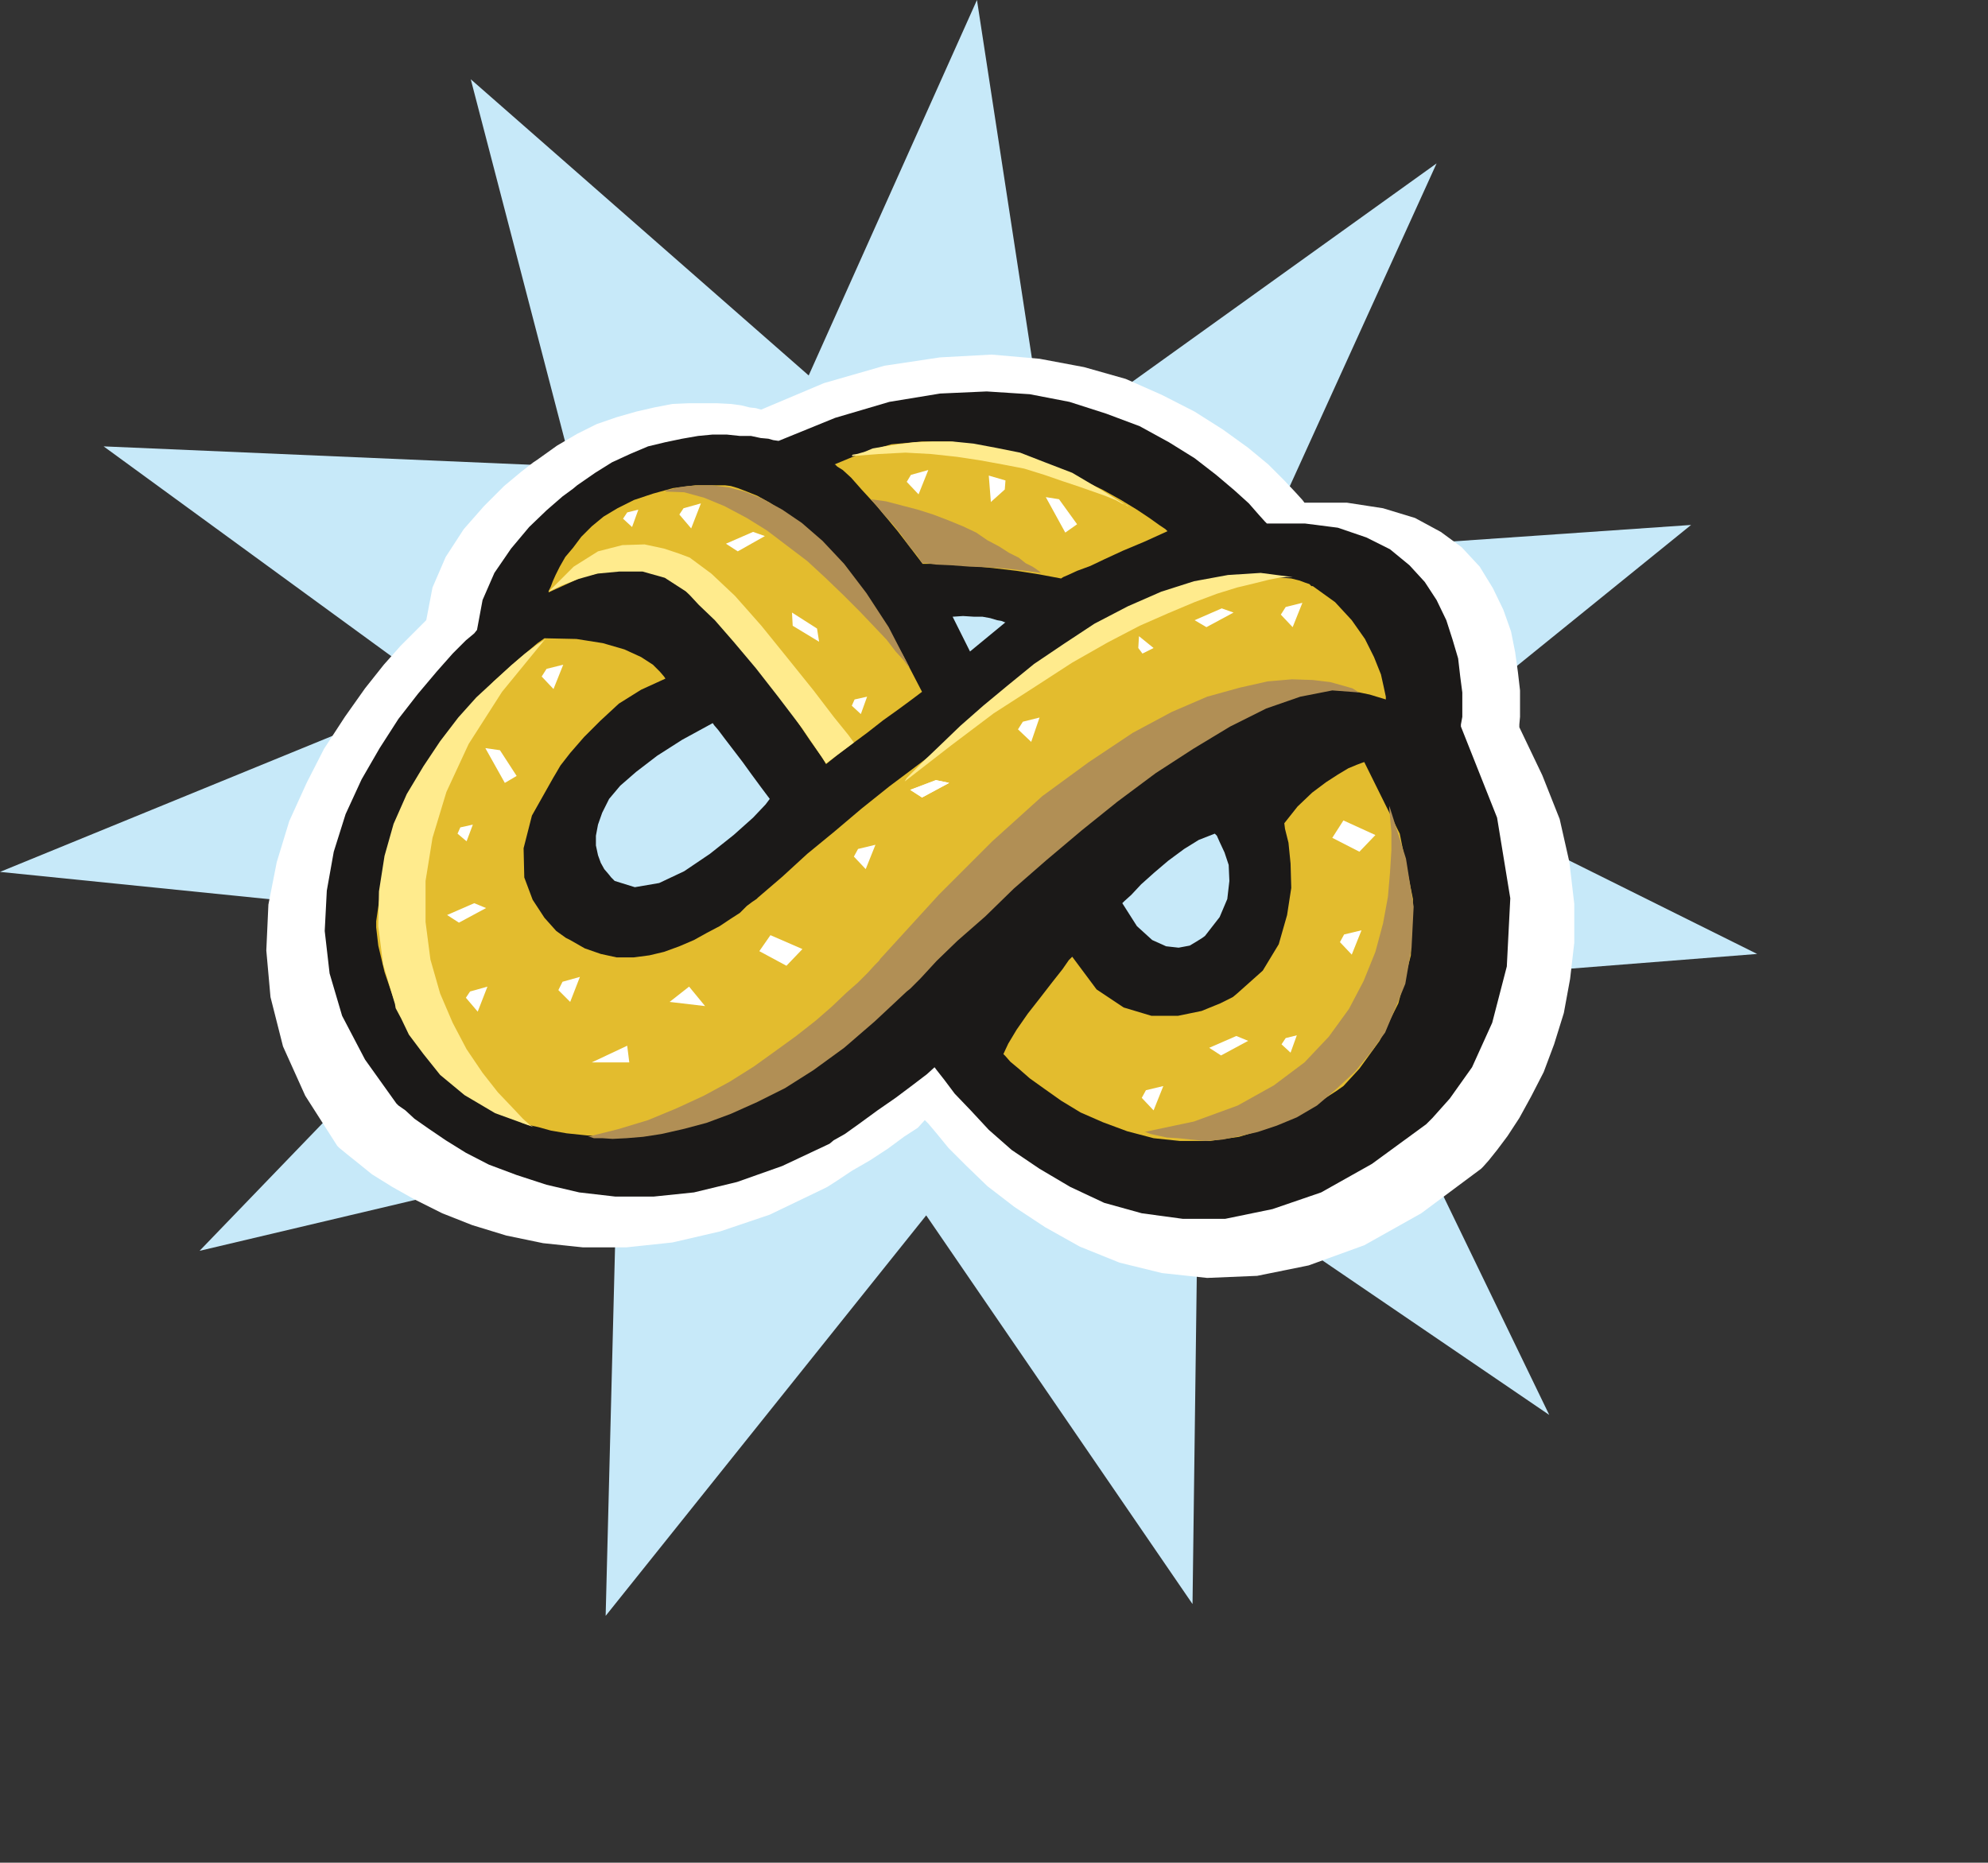 <svg xmlns="http://www.w3.org/2000/svg" version="1.2" width="28.59mm" height="26.79mm" viewBox="0 0 2859 2679" preserveAspectRatio="xMidYMid" fill-rule="evenodd" stroke-width="28.222" stroke-linejoin="round" xml:space="preserve"><rect x="0" y="0" width="2859" height="2679" fill="#333333" stroke="none"/><defs class="ClipPathGroup"><clipPath id="a" clipPathUnits="userSpaceOnUse"><path d="M0 0h2859v2679H0z"/></clipPath></defs><g class="SlideGroup"><g class="Slide" clip-path="url(#a)"><g class="Page"><g class="com.sun.star.drawing.PolyPolygonShape"><path class="BoundingBox" fill="none" d="M0 0h2528v2325H0z"/><path fill="#C7E9F9" d="M1503 639 1405 0l-242 540-486-426 145 557-673-29 484 353L0 1254l740 75-453 470 601-142-17 667 461-576 383 559 8-616 505 344-298-616 597-47-531-264 436-353-622 43 256-563-563 404Z"/></g><g class="com.sun.star.drawing.PolyPolygonShape"><path class="BoundingBox" fill="none" d="M383 510h1882v1329H383z"/><path fill="#FFF" d="m1876 723-3-4-10-11-16-17-23-23-29-24-36-26-41-26-47-24-52-23-60-17-64-12-69-6-74 4-80 12-87 25-90 38h-1l-7-2-9-1-12-3-15-2-19-1h-42l-23 1-26 5-26 6-28 8-29 10-28 14-29 17-28 20-6 4-18 14-24 20-29 29-29 33-26 40-19 44-9 47-5 5-12 12-20 20-24 27-27 34-29 41-30 46-25 49-25 55-18 59-12 61-3 66 6 67 18 71 32 71 46 72 3 3 11 9 15 12 21 17 29 18 32 18 40 20 43 17 49 15 53 11 57 6h63l66-7 69-16 71-24 77-37 6-3 14-9 21-14 26-15 26-17 23-17 20-13 10-11 5 5 11 13 18 22 26 26 30 29 39 30 44 29 50 28 57 23 61 15 65 7 72-3 74-15 80-29 82-46 86-64 3-3 8-9 12-15 15-20 17-26 17-31 18-35 15-40 14-45 9-49 6-52v-56l-7-60-14-62-25-63-33-69v-4l1-11v-38l-3-26-4-29-6-30-11-31-15-31-19-31-26-28-30-22-37-20-46-14-52-8h-61Z"/></g><g class="com.sun.star.drawing.PolyPolygonShape"><path class="BoundingBox" fill="none" d="M467 563h1706v1191H467z"/><path fill="#1B1918" d="m1822 753-3-3-9-10-14-16-21-19-26-22-31-24-37-23-42-23-48-18-53-17-57-11-62-4-67 3-73 12-78 23-81 33h-1l-7-1-7-2-11-1-14-3h-16l-19-2h-20l-21 2-23 4-24 5-25 6-26 11-26 12-24 15-26 18-6 5-15 11-23 20-25 24-26 31-24 35-17 39-8 43-4 5-12 10-19 19-23 26-27 32-28 36-27 42-26 45-23 50-17 54-10 56-3 58 7 61 18 61 33 63 45 63 3 3 10 7 13 12 20 14 25 17 29 18 33 17 40 15 43 14 47 11 52 6h55l58-6 62-15 65-23 68-32 6-5 16-9 21-15 26-19 26-18 24-18 21-16 11-10 3 4 11 14 15 20 23 24 26 28 33 29 40 27 44 26 49 23 54 15 59 8h61l68-14 70-24 73-41 78-57 9-9 25-28 32-45 29-64 21-81 5-98-19-116-52-131v-3l2-11v-35l-3-23-3-26-8-27-9-28-14-29-17-26-22-24-28-23-34-17-41-14-47-6h-55Z"/></g><g class="com.sun.star.drawing.PolyPolygonShape"><path class="BoundingBox" fill="none" d="M857 1040h251v237H857z"/><path fill="#C7E9F9" d="m1025 1040 2 3 6 7 9 12 13 17 13 17 13 18 14 19 12 16-6 8-18 19-28 25-34 27-37 25-36 17-35 6-29-9-2-2-3-3-4-5-6-7-5-9-4-11-3-14v-14l3-16 6-17 10-20 16-19 23-20 30-23 36-23 44-24Z"/></g><g class="com.sun.star.drawing.PolyPolygonShape"><path class="BoundingBox" fill="none" d="M1370 886h77v52h-77z"/><path fill="#C7E9F9" d="m1370 887 25 50 51-42h-1l-5-2-6-1-10-3-11-2h-12l-16-1-15 1Z"/></g><g class="com.sun.star.drawing.PolyPolygonShape"><path class="BoundingBox" fill="none" d="M1614 1199h155v165h-155z"/><path fill="#C7E9F9" d="m1614 1299 3-3 10-9 14-15 19-17 20-17 23-17 21-13 23-9 3 3 4 9 7 15 6 18 1 23-3 26-11 26-21 27-4 3-8 5-10 6-16 3-18-2-20-9-22-20-21-33Z"/></g><g class="com.sun.star.drawing.PolyPolygonShape"><path class="BoundingBox" fill="none" d="M1200 635h480v198h-480z"/><path fill="#E3BC2E" d="M1200 668h1l3 3 8 5 12 11 15 17 23 25 29 35 36 47h20l23 1 27 2 31 3 34 4 32 5 32 6 3-2 7-3 13-6 19-7 21-10 26-12 31-13 33-15-3-3-9-6-14-10-18-12-23-14-27-15-32-15-33-16-35-14-39-11-38-7-41-6h-41l-44 4-41 12-41 17Z"/></g><g class="com.sun.star.drawing.PolyPolygonShape"><path class="BoundingBox" fill="none" d="M789 698h538v402H789z"/><path fill="#E3BC2E" d="m988 852-3-3-9-8-14-9-21-9-29-5-33 2-42 10-48 22v-2l3-6 3-8 4-9 6-12 8-14 11-13 12-16 15-15 17-14 20-12 24-12 27-9 29-8 32-4h43l8 1 10 3 13 5 15 6 18 10 18 13 22 15 23 20 24 23 26 29 26 33 26 40 27 47 27 52-4 3-12 9-19 14-21 15-23 18-23 17-20 15-16 13-6-10-17-24-23-34-30-41-32-43-34-39-31-35-27-21Z"/></g><g class="com.sun.star.drawing.PolyPolygonShape"><path class="BoundingBox" fill="none" d="M1225 635h400v95h-400z"/><path fill="#FFEB8D" d="m1225 656 1-2 6-1 11-3 12-5 17-3 20-3 23-3 26-1h29l30 3 32 6 35 7 36 14 39 15 39 23 42 26-2-2-8-3-9-5-15-6-17-6-20-7-24-8-26-9-29-9-31-6-33-6-33-5-37-4-37-2-38 2-39 3Z"/></g><g class="com.sun.star.drawing.PolyPolygonShape"><path class="BoundingBox" fill="none" d="M1443 1096h590v546h-590z"/><path fill="#E3BC2E" d="m1542 1376-5 5-9 13-15 19-17 22-18 23-16 23-12 20-7 15 3 3 7 8 12 10 16 14 21 15 24 17 28 17 32 14 35 13 38 10 38 4h43l42-6 46-14 46-21 48-31 10-7 23-25 29-40 27-54 18-69 3-81-19-94-51-103-3 1-8 3-12 5-15 9-17 11-20 15-21 20-19 24 1 8 5 20 3 30 1 35-6 39-12 42-23 38-37 33-6 5-18 9-27 11-34 7h-38l-40-12-39-26-35-47Z"/></g><g class="com.sun.star.drawing.PolyPolygonShape"><path class="BoundingBox" fill="none" d="M1646 1159h388v483h-388z"/><path fill="#B18F55" d="M1646 1628h1l8 3 9 2 14 3 16 1 19 2 21 2 24-2 25-5 26-6 27-9 29-12 29-17 27-23 28-26 26-32 4-6 13-18 13-31 16-39 9-52 3-59-11-69-24-76v4l1 12 2 22v26l-2 32-3 35-7 38-11 41-17 42-21 40-29 40-35 37-44 33-52 29-63 23-71 15Z"/></g><g class="com.sun.star.drawing.PolyPolygonShape"><path class="BoundingBox" fill="none" d="M1252 718h247v107h-247z"/><path fill="#B18F55" d="m1252 718 3 3 6 7 10 12 13 14 12 15 12 17 11 13 7 11h6l14 2 22 1 27 2 27 1 27 2 26 3 22 3-2-2-4-3-6-4-10-5-10-8-14-7-14-9-17-9-16-11-19-9-22-9-21-8-22-7-23-6-23-6-22-3Z"/></g><g class="com.sun.star.drawing.PolyPolygonShape"><path class="BoundingBox" fill="none" d="M541 828h1453v809H541z"/><path fill="#E3BC2E" d="m783 918-10 7-26 22-37 33-44 48-45 58-38 68-29 81-13 90v9l3 26 9 38 15 44 24 49 37 48 52 42 67 32 3 2 9 3 14 3 18 5 23 4 29 3 32 2 37-3 39-5 41-9 45-14 47-20 49-24 52-34 52-41 53-49 5-4 11-13 19-18 25-24 30-29 34-32 38-37 41-37 45-39 45-38 49-37 47-33 46-31 46-27 42-22 40-15 3-1 11-2 14-2 20-3h21l23 2 24 5 23 7v-4l-3-14-4-18-10-25-13-26-19-27-24-26-32-23h-2l-3-3-6-2-8-3-12-3-12-1-17-2-18-1-20 1-24 5-26 4-29 9-32 13-34 15-39 18-40 25-3 3-11 6-15 10-21 16-25 18-29 21-33 25-34 26-38 29-38 29-40 30-40 32-39 33-39 32-36 33-35 30-2 2-6 4-8 6-10 10-14 9-15 10-19 10-18 10-21 9-22 8-21 5-23 3h-24l-23-5-23-8-21-12-6-3-14-10-17-19-17-26-12-32-1-42 12-47 31-55 3-5 7-12 14-18 20-23 23-23 27-25 32-20 35-16-2-3-6-7-10-10-17-11-24-11-31-9-38-6-46-1Z"/></g><g class="com.sun.star.drawing.PolyPolygonShape"><path class="BoundingBox" fill="none" d="M845 977h1112v662H845z"/><path fill="#B18F55" d="M845 1635h3l6 2h12l15 1 20-1 24-2 26-4 31-7 34-9 35-13 38-17 40-20 41-26 44-32 44-38 46-43 5-4 15-15 23-25 30-29 40-35 41-40 47-41 51-43 51-41 55-41 54-35 53-32 52-26 49-17 46-9 40 3-3-1-8-5-14-4-18-5-25-3-30-1-35 3-40 9-47 13-51 22-56 30-63 42-67 49-72 65-77 77-84 92-2 3-6 6-10 11-14 14-17 15-21 20-23 20-28 22-29 21-32 23-35 22-37 20-39 18-41 17-43 13-44 11Z"/></g><g class="com.sun.star.drawing.PolyPolygonShape"><path class="BoundingBox" fill="none" d="M544 918h242v704H544z"/><path fill="#FFEB8D" d="m785 918-3 3-11 7-16 12-20 17-24 22-26 24-26 29-26 34-24 36-24 40-19 43-13 46-8 51-1 50 7 55 17 57 1 6 8 15 11 23 21 28 24 30 35 29 44 26 55 20-5-3-10-9-16-17-20-21-22-28-23-34-20-38-18-42-14-49-7-54v-59l10-62 20-66 32-69 48-75 63-77Z"/></g><g class="com.sun.star.drawing.PolyPolygonShape"><path class="BoundingBox" fill="none" d="M788 783h441v316H788z"/><path fill="#FFEB8D" d="m789 851 6-3 13-6 23-9 28-8 32-3h33l32 9 31 20 5 5 13 14 23 22 27 31 32 38 32 41 35 46 34 50 40-30-8-11-21-26-29-38-37-46-38-47-38-43-34-32-27-20-4-3-16-6-21-7-28-6-32 1-35 9-35 22-36 36Z"/></g><g class="com.sun.star.drawing.PolyPolygonShape"><path class="BoundingBox" fill="none" d="M642 1298h58v30h-58z"/><path fill="#FFF" d="m643 1316 17 11 39-21-17-7-39 17Z"/></g><g class="com.sun.star.drawing.PolyPolygonShape"><path class="BoundingBox" fill="none" d="M803 1405h32v37h-32z"/><path fill="#FFF" d="m809 1412-6 12 17 17 14-36-25 7Z"/></g><g class="com.sun.star.drawing.PolyPolygonShape"><path class="BoundingBox" fill="none" d="M698 1076h47v51h-47z"/><path fill="#FFF" d="m698 1076 28 50 17-10-24-37-21-3Z"/></g><g class="com.sun.star.drawing.PolyPolygonShape"><path class="BoundingBox" fill="none" d="M1092 1345h63v46h-63z"/><path fill="#FFF" d="m1108 1345-16 23 39 21 23-24-46-20Z"/></g><g class="com.sun.star.drawing.PolyPolygonShape"><path class="BoundingBox" fill="none" d="M963 1418h52v30h-52z"/><path fill="#FFF" d="m991 1419-28 22 51 6-23-28Z"/></g><g class="com.sun.star.drawing.PolyPolygonShape"><path class="BoundingBox" fill="none" d="M850 1504h56v25h-56z"/><path fill="#FFF" d="m851 1528 51-24 3 24h-54Z"/></g><g class="com.sun.star.drawing.PolyPolygonShape"><path class="BoundingBox" fill="none" d="M957 698h352v263H957z"/><path fill="#B18F55" d="m957 707 1-2 6-1 11-3 14-2 16-1h19l24 3 23 6 25 10 29 16 28 19 30 26 31 33 32 42 32 49 30 58-3-3-6-8-11-12-13-17-19-20-20-21-23-23-26-25-26-24-29-22-29-22-29-18-32-17-29-12-29-8-27-1Z"/></g><g class="com.sun.star.drawing.PolyPolygonShape"><path class="BoundingBox" fill="none" d="M670 1419h32v37h-32z"/><path fill="#FFF" d="m676 1426-6 9 17 20 14-36-25 7Z"/></g><g class="com.sun.star.drawing.PolyPolygonShape"><path class="BoundingBox" fill="none" d="M779 956h32v36h-32z"/><path fill="#FFF" d="m786 962-7 11 17 18 14-35-24 6Z"/></g><g class="com.sun.star.drawing.PolyPolygonShape"><path class="BoundingBox" fill="none" d="M1304 676h32v36h-32z"/><path fill="#FFF" d="m1310 683-6 10 17 18 14-35-25 7Z"/></g><g class="com.sun.star.drawing.PolyPolygonShape"><path class="BoundingBox" fill="none" d="M1926 1338h33v36h-33z"/><path fill="#FFF" d="m1933 1344-6 11 17 18 14-35-25 6Z"/></g><g class="com.sun.star.drawing.PolyPolygonShape"><path class="BoundingBox" fill="none" d="M1642 1562h32v36h-32z"/><path fill="#FFF" d="m1648 1568-6 11 17 18 14-35-25 6Z"/></g><g class="com.sun.star.drawing.PolyPolygonShape"><path class="BoundingBox" fill="none" d="M1464 1032h32v36h-32z"/><path fill="#FFF" d="m1471 1038-7 11 19 18 12-35-24 6Z"/></g><g class="com.sun.star.drawing.PolyPolygonShape"><path class="BoundingBox" fill="none" d="M1841 867h33v36h-33z"/><path fill="#FFF" d="m1849 873-7 11 17 18 14-35-24 6Z"/></g><g class="com.sun.star.drawing.PolyPolygonShape"><path class="BoundingBox" fill="none" d="M1504 715h46v52h-46z"/><path fill="#FFF" d="m1504 715 28 51 17-12-26-36-19-3Z"/></g><g class="com.sun.star.drawing.PolyPolygonShape"><path class="BoundingBox" fill="none" d="M1422 684h25v39h-25z"/><path fill="#FFF" d="m1445 704 1-13-24-7 3 38 20-18Z"/></g><g class="com.sun.star.drawing.PolyPolygonShape"><path class="BoundingBox" fill="none" d="M977 724h32v37h-32z"/><path fill="#FFF" d="m983 731-6 9 17 20 14-36-25 7Z"/></g><g class="com.sun.star.drawing.PolyPolygonShape"><path class="BoundingBox" fill="none" d="M1309 1122h57v26h-57z"/><path fill="#FFF" d="m1309 1136 17 11 39-21-19-4-37 14Z"/></g><g class="com.sun.star.drawing.PolyPolygonShape"><path class="BoundingBox" fill="none" d="M1309 1122h57v26h-57z"/><path fill="#FFF" d="m1309 1136 17 11 39-21-19-4-37 14Z"/></g><g class="com.sun.star.drawing.PolyPolygonShape"><path class="BoundingBox" fill="none" d="M1139 881h40v43h-40z"/><path fill="#FFF" d="m1139 881 1 19 38 23-3-19-36-23Z"/></g><g class="com.sun.star.drawing.PolyPolygonShape"><path class="BoundingBox" fill="none" d="M1044 764h57v30h-57z"/><path fill="#FFF" d="m1044 782 17 11 39-22-17-6-39 17Z"/></g><g class="com.sun.star.drawing.PolyPolygonShape"><path class="BoundingBox" fill="none" d="M896 733h23v26h-23z"/><path fill="#FFF" d="m902 737-6 9 13 12 9-25-16 4Z"/></g><g class="com.sun.star.drawing.PolyPolygonShape"><path class="BoundingBox" fill="none" d="M1228 1215h32v36h-32z"/><path fill="#FFF" d="m1234 1221-6 11 17 18 14-35-25 6Z"/></g><g class="com.sun.star.drawing.PolyPolygonShape"><path class="BoundingBox" fill="none" d="M1843 1489h24v26h-24z"/><path fill="#FFF" d="m1849 1493-6 9 13 12 9-25-16 4Z"/></g><g class="com.sun.star.drawing.PolyPolygonShape"><path class="BoundingBox" fill="none" d="M1637 915h23v26h-23z"/><path fill="#FFF" d="m1637 932 6 8 16-8-21-17-1 17Z"/></g><g class="com.sun.star.drawing.PolyPolygonShape"><path class="BoundingBox" fill="none" d="M1718 875h57v28h-57z"/><path fill="#FFF" d="m1718 892 17 10 39-21-17-6-39 17Z"/></g><g class="com.sun.star.drawing.PolyPolygonShape"><path class="BoundingBox" fill="none" d="M658 1186h23v25h-23z"/><path fill="#FFF" d="m662 1190-4 9 13 11 9-24-18 4Z"/></g><g class="com.sun.star.drawing.PolyPolygonShape"><path class="BoundingBox" fill="none" d="M1739 1489h57v30h-57z"/><path fill="#FFF" d="m1739 1507 17 11 39-21-17-7-39 17Z"/></g><g class="com.sun.star.drawing.PolyPolygonShape"><path class="BoundingBox" fill="none" d="M1916 1180h63v47h-63z"/><path fill="#FFF" d="m1932 1180-16 25 39 20 23-24-46-21Z"/></g><g class="com.sun.star.drawing.PolyPolygonShape"><path class="BoundingBox" fill="none" d="M1301 824h559v301h-559z"/><path fill="#FFEB8D" d="m1301 1124 3-5 10-10 17-17 23-22 27-26 33-29 35-29 38-31 43-29 44-29 48-25 48-21 47-15 49-9 47-3 46 6h-9l-11 1-15 3-20 5-25 6-29 9-32 12-38 16-41 18-46 24-51 29-54 35-59 38-61 46-67 52Z"/></g><g class="com.sun.star.drawing.PolyPolygonShape"><path class="BoundingBox" fill="none" d="M1225 1002h23v26h-23z"/><path fill="#FFF" d="m1229 1006-4 9 13 12 9-25-18 4Z"/></g></g></g></g></svg>
